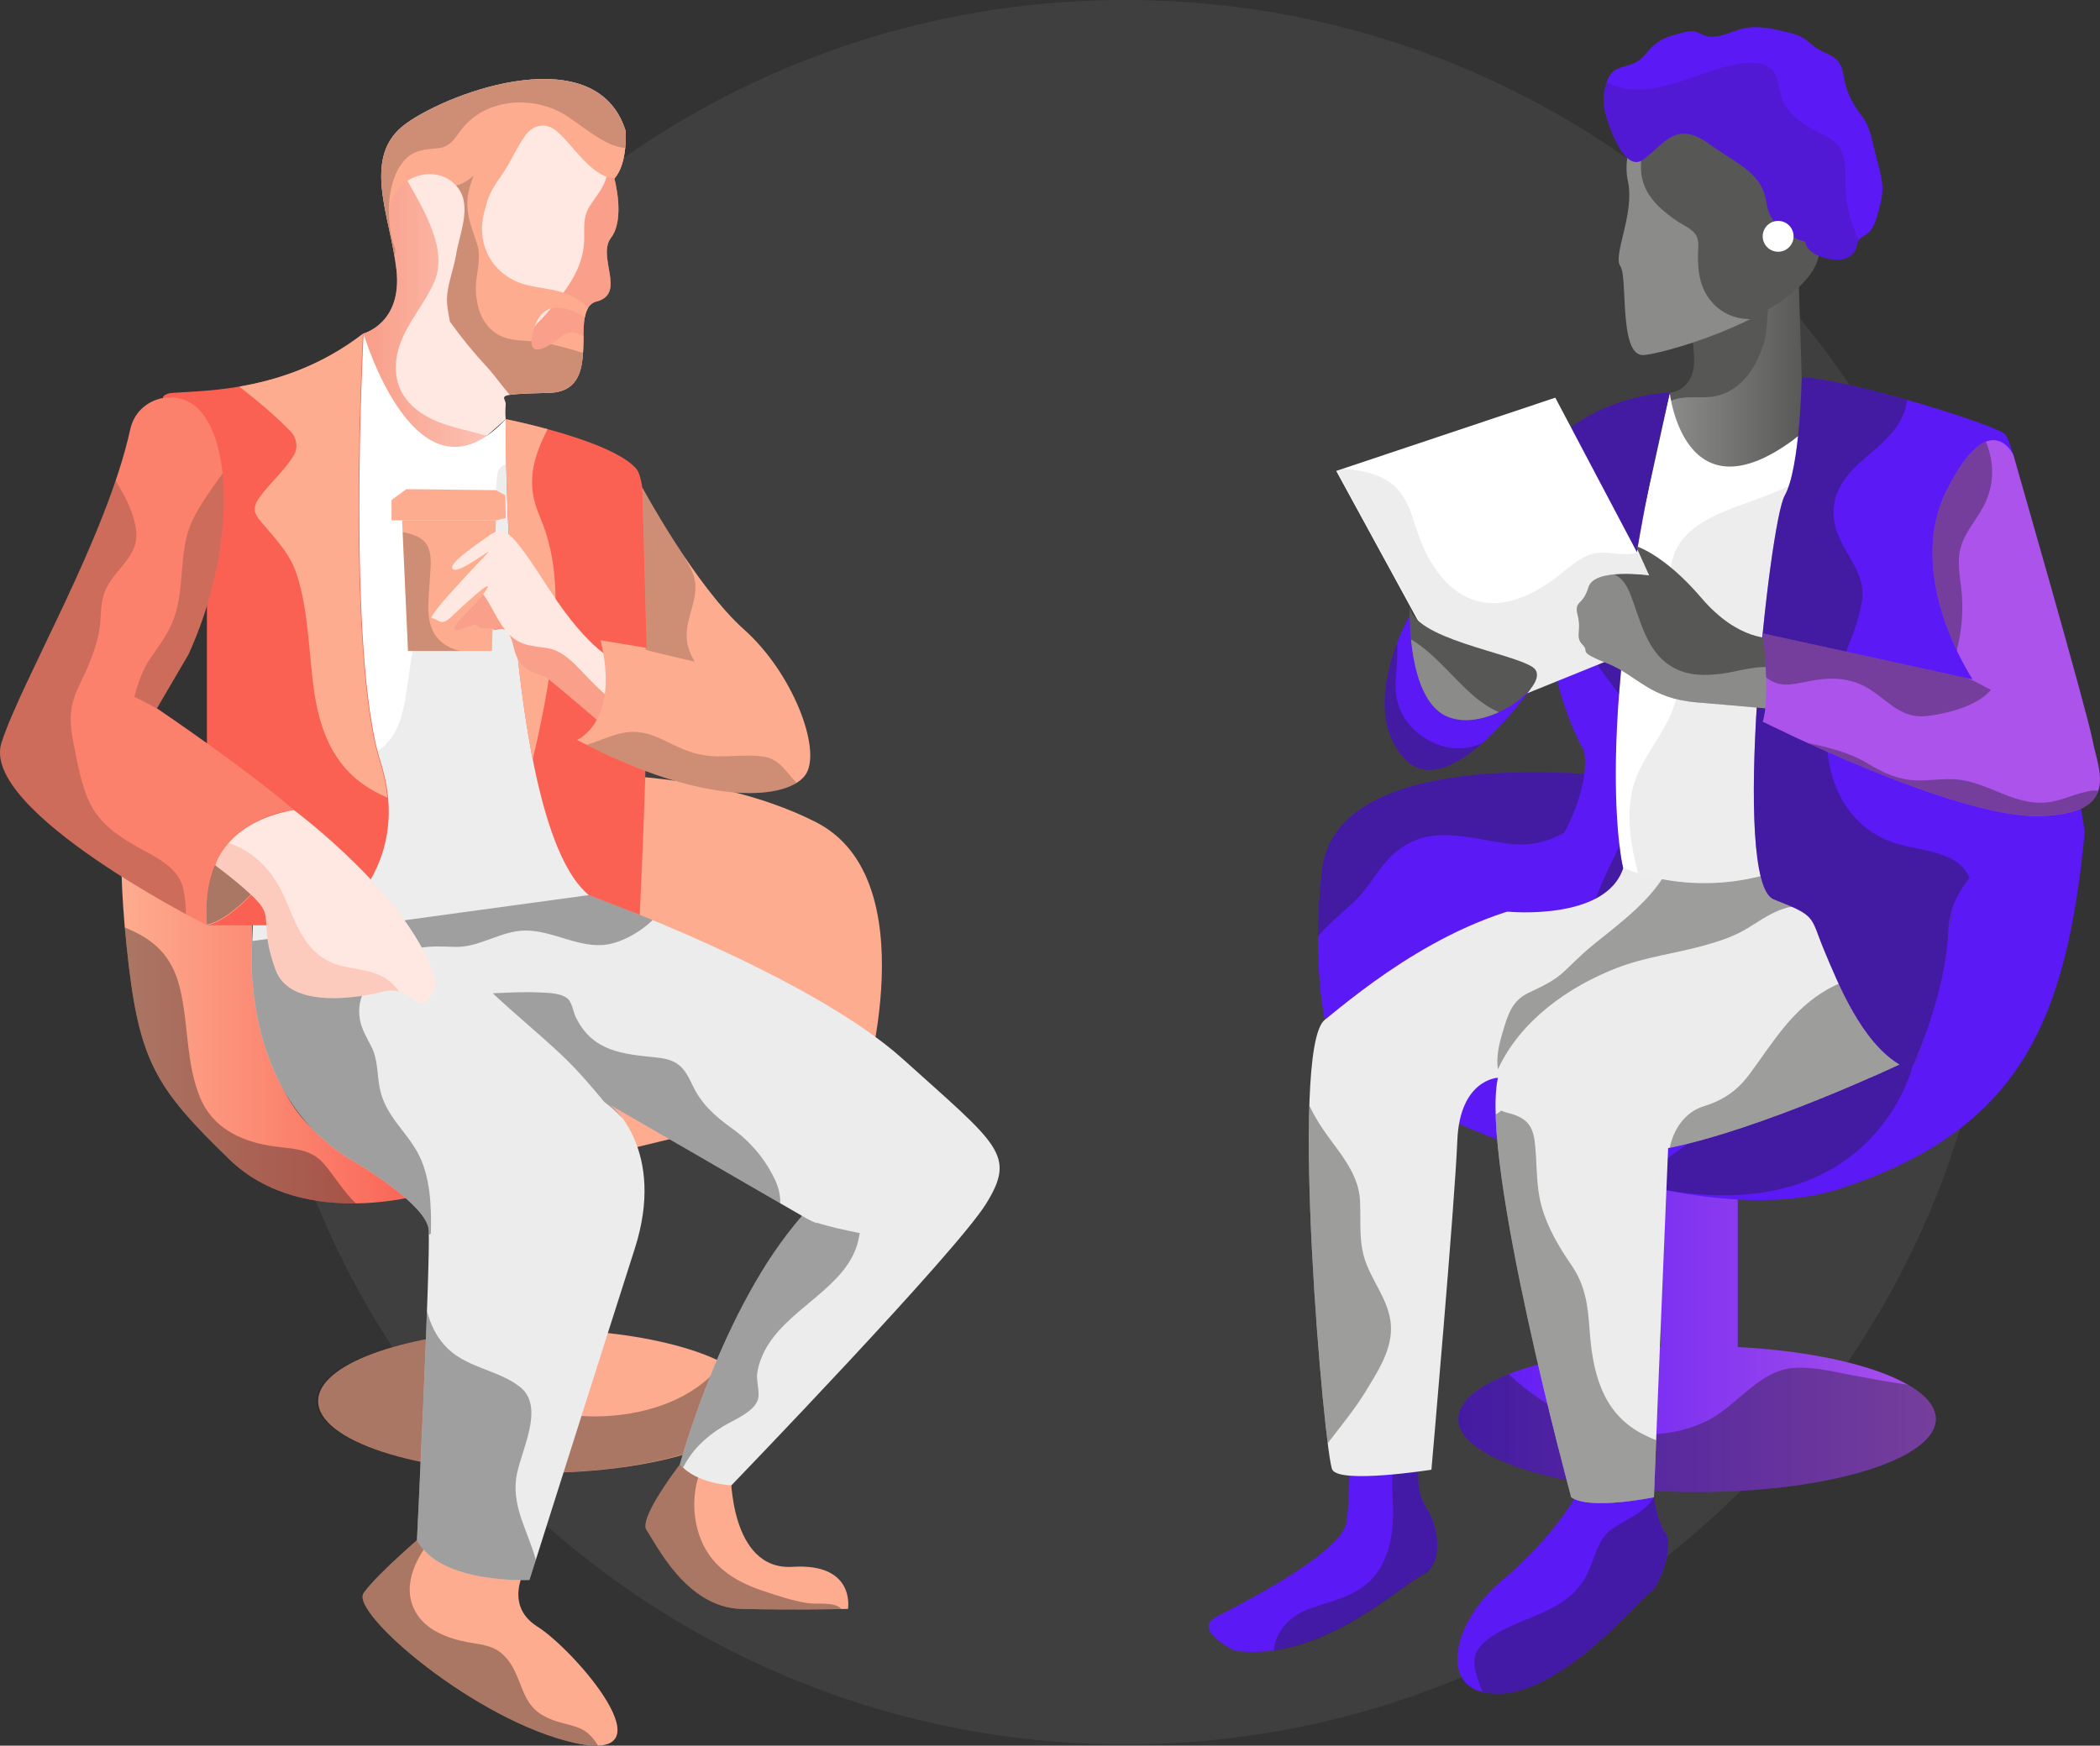 <svg width="528" height="439" viewBox="0 0 528 439" fill="none" xmlns="http://www.w3.org/2000/svg">
<rect x="0" y="0" width="528" height="439" fill="#333333" stroke="none"/>
<path opacity="0.1" d="M282.868 438.683C404.154 438.683 502.476 340.481 502.476 219.342C502.476 98.203 404.154 0 282.868 0C161.582 0 63.26 98.203 63.26 219.342C63.26 340.481 161.582 438.683 282.868 438.683Z" fill="#AEAEAE"/>
<path d="M436.926 338.75V295.867H417.572V338.675C388.753 340.02 366.672 347.642 366.672 356.84C366.672 366.992 393.54 375.219 426.687 375.219C459.834 375.219 486.702 366.992 486.702 356.84C486.702 347.775 465.191 340.24 436.926 338.75Z" fill="url(#paint0_linear_5613_11390)"/>
<path opacity="0.38" d="M479.699 348.237C475.177 347.609 470.682 346.769 466.182 345.938C461.295 345.037 456.163 343.656 451.153 343.992C442.144 344.579 436.709 353.721 429.03 357.39C412.128 365.479 392.368 357.885 379.324 345.582C371.398 348.695 366.669 352.612 366.669 356.865C366.669 367.017 393.537 375.245 426.684 375.245C459.831 375.245 486.699 367.017 486.699 356.865C486.701 353.746 484.169 350.808 479.699 348.237Z" fill="#1D1D1B"/>
<path d="M524.165 209.143C524.165 209.143 505.477 201.082 496.295 216.579C487.114 232.075 486.131 263.178 480.885 268.089L407.439 195.494C407.439 195.494 335.964 185.89 332.357 218.966C328.75 252.042 336.29 268.089 336.29 268.089C336.29 268.089 418.26 313.61 462.853 298.872C507.447 284.134 519.576 257.61 524.165 209.143Z" fill="url(#paint1_linear_5613_11390)"/>
<path opacity="0.38" d="M340.328 226.9C344.363 223.175 346.618 217.907 350.795 214.391C359.701 206.886 369.598 211.055 379.756 212.239C391.061 213.568 399.149 205.718 407.242 199.125C408.008 198.483 408.947 198.082 409.941 197.971L407.437 195.5C407.437 195.5 335.95 185.896 332.352 218.972C331.745 224.437 331.419 229.929 331.377 235.428C334.071 232.303 337.303 229.69 340.328 226.9Z" fill="#1D1D1B"/>
<path opacity="0.38" d="M480.885 268.089C480.885 268.089 470.504 312.153 411.102 297.654C411.093 297.654 454 261.212 480.885 268.089Z" fill="#1D1D1B"/>
<path d="M356.948 366.661C356.948 366.661 355.306 374.194 358.588 379.106C361.869 384.017 363.093 393.516 357.561 396.134C352.028 398.753 332.134 418.077 310.443 415.128C310.443 415.128 299.567 409.888 305.798 406.614C312.029 403.339 337.603 390.458 338.586 382.652C339.568 374.847 339.242 363.731 339.242 363.731L356.948 366.661Z" fill="url(#paint2_linear_5613_11390)"/>
<path opacity="0.37" d="M358.588 379.178C355.306 374.266 356.946 366.733 356.946 366.733L350.842 365.724C349.328 370.705 350.386 376.306 350.255 381.418C350.11 387.158 348.816 393.054 344.689 397.315C340.562 401.577 334.67 402.622 329.304 404.543C324.253 406.341 320.676 410.308 320.262 415.131C337.907 412.629 352.88 398.433 357.555 396.229C363.094 393.588 361.866 384.09 358.588 379.178Z" fill="#1D1D1B"/>
<path d="M414.99 369.607C414.99 369.607 415.975 382.052 418.608 385.327C421.241 388.601 416.969 399.409 414.99 400.393C413.011 401.377 393.677 425.279 377.284 425.935C360.892 426.591 364.825 408.251 377.284 397.771C389.744 387.292 398.923 374.522 398.269 369.607H414.99Z" fill="url(#paint3_linear_5613_11390)"/>
<path opacity="0.37" d="M418.588 385.327C417.313 383.737 416.426 379.976 415.849 376.531C415.674 376.809 415.49 377.065 415.293 377.326C412.627 380.873 408.778 382.071 405.274 384.532C401.082 387.486 400.821 393.482 398.102 397.552C393.092 405.037 385.021 406.108 377.615 410.03C374.473 411.698 370.379 414.316 370.694 418.311C370.88 420.701 371.846 423.139 372.764 425.538C374.238 425.886 375.753 426.021 377.265 425.941C393.657 425.285 413.002 401.379 414.97 400.398C416.938 399.417 421.213 388.604 418.588 385.327Z" fill="#1D1D1B"/>
<path d="M477.609 267.686C477.609 267.686 443.013 284.023 419.42 288.72C419.42 288.72 416.721 352.673 415.853 376.531C415.853 376.531 399.711 379.867 395.054 376.531C395.054 376.531 372.033 291.995 376.622 271.036C376.622 271.036 367.015 271.364 366.408 286.919C365.801 302.474 359.901 369.607 359.901 369.607C359.901 369.607 336.949 373.221 334.981 369.607C333.014 365.994 323.952 263.845 333.072 256.473C342.192 249.101 365.598 229.449 392.909 226.174C392.909 226.174 406.126 224.865 408.093 218.313H457.293L477.609 267.686Z" fill="#ECECEC"/>
<path opacity="0.38" d="M349.735 334.458C349.871 328.231 345.802 323.522 343.612 318.019C341.455 312.612 342.24 307.456 341.942 301.813C341.644 296.253 338.249 291.645 335.032 287.336C332.711 284.234 330.665 281.179 329.215 278.016C328.38 304.231 331.759 346.566 333.832 362.939C337.155 358.605 340.651 354.366 343.434 349.802C346.248 345.165 349.61 340.07 349.735 334.458Z" fill="#1D1D1B"/>
<path d="M419.83 98.78C419.83 98.78 426.211 98.291 425.952 90.185C425.694 82.079 422.891 71.764 422.891 71.764L452.022 63.166L453.004 94.855L454.337 112.295L422.588 122.113L419.83 98.78Z" fill="#575756"/>
<path opacity="0.31" d="M452.161 67.341C450.279 67.942 448.596 68.77 447.287 69.96C443.603 73.309 444.941 81.801 443.483 86.36C441.746 91.775 438.699 97.015 433.124 99.13C428.694 100.798 423.94 98.994 420.069 100.826L422.574 122.121L454.334 112.298L453.001 94.858L452.161 67.341Z" fill="url(#paint4_linear_5613_11390)"/>
<path opacity="0.38" d="M428.399 237.79C432.231 236.729 436.013 235.494 439.42 233.41C442.632 231.444 445.417 229.396 449.086 228.312C449.853 228.072 450.668 228.026 451.457 228.178C451.697 227.331 452.168 226.567 452.818 225.971C454.599 224.318 456.55 222.857 458.64 221.615L457.293 218.31H419.476C415.652 226.046 407.356 232.131 400.71 237.49C398.085 239.606 395.778 241.938 393.346 244.237C390.61 246.836 387.521 248.128 384.187 249.743C380.045 251.736 379.041 255.475 377.785 259.667C376.831 262.822 376.174 265.902 376.617 268.915C382.205 256.759 394.245 248.175 406.529 243.419C413.551 240.69 421.149 239.797 428.399 237.79Z" fill="#1D1D1B"/>
<path opacity="0.38" d="M459.519 248.784C450.519 253.921 445.924 261.946 439.96 270.016C436.784 274.313 433.347 276.648 428.299 278.23C423.676 279.675 420.759 283.973 419.83 288.634C443.408 283.831 477.607 267.686 477.607 267.686L468.322 245.132C465.085 246.202 462.024 247.347 459.519 248.784Z" fill="#1D1D1B"/>
<path opacity="0.38" d="M399.652 334.241C399.226 328.173 398.578 323.208 395.071 318.102C391.895 313.482 389.054 308.684 387.557 303.228C386.118 297.927 386.521 292.604 385.887 287.222C385.308 282.388 383.243 280.868 378.587 279.717C378.192 279.617 377.811 279.47 377.451 279.28C377.038 279.668 376.569 279.991 376.06 280.24C376.894 309.821 395.063 376.545 395.063 376.545C399.724 379.881 415.858 376.545 415.858 376.545C416 372.673 416.189 367.742 416.414 362.205C415.146 361.693 413.906 361.115 412.699 360.473C402.621 355.097 400.395 344.748 399.652 334.241Z" fill="#1D1D1B"/>
<path d="M419.829 98.78C419.829 98.78 423.834 135.472 456.95 105.657L474.656 138.079L448.718 218.31C448.718 218.31 430.391 226.827 408.085 218.31C408.085 218.31 399.232 187.055 405.789 160.439C412.346 133.824 419.829 98.78 419.829 98.78Z" fill="white"/>
<path d="M457.735 107.097L456.95 105.657C454.835 107.561 452.843 109.187 450.958 110.577C453.063 109.618 455.573 108.495 457.735 107.097Z" fill="white"/>
<path opacity="0.08" d="M462.475 115.775C457.385 119.111 451.309 121.537 446.795 123.558C438.368 127.355 424.452 129.701 420.859 139.519C418.633 145.604 420.678 152.92 421.611 159.105C422.579 165.526 422.974 171.87 420.709 178.085C418.071 185.312 412.385 190.777 410.495 198.377C408.739 205.426 410.08 212.676 411.845 219.586C432.409 225.877 448.718 218.305 448.718 218.305L474.656 138.074L462.475 115.775Z" fill="#1D1D1B"/>
<path d="M419.83 98.78C419.83 98.78 403.835 98.78 390.718 110.897C390.718 110.897 381.033 157.101 398.261 188.837C398.261 188.837 402.318 203.517 378.977 229.254C378.977 229.254 403.835 231.739 408.096 218.31C408.096 218.31 399.404 183.272 419.83 98.78Z" fill="url(#paint5_linear_5613_11390)"/>
<path opacity="0.38" d="M393.877 150.077C395.586 155.116 397.495 160.064 400.122 164.709C402.124 168.256 404.729 171.319 407.08 174.591C408.502 155.967 412.054 130.949 419.835 98.78C419.835 98.78 403.841 98.78 390.724 110.897C390.724 110.897 388.859 119.792 388.219 132.462C390.095 138.318 391.89 144.225 393.877 150.077Z" fill="#1D1D1B"/>
<path opacity="0.38" d="M401.225 225.96C404.395 224.292 406.969 221.863 408.096 218.31C407.693 216.465 407.392 214.599 407.194 212.72C405.068 217.096 402.906 221.432 401.225 225.96Z" fill="#1D1D1B"/>
<path d="M414.653 144.709L391.047 100.008L335.964 118.43L369.653 180.153L421.611 159.113L414.653 144.709Z" fill="white"/>
<path opacity="0.08" d="M411.848 139.038C411.031 139.185 410.207 139.286 409.379 139.341C406.401 139.525 403.318 138.48 400.412 139.275C396.925 140.231 393.841 143.336 390.989 145.437C388.091 147.572 385.061 149.407 381.635 150.571C369.731 154.613 361.671 146.886 357.383 136.512C355.254 131.361 354.447 124.948 349.662 121.462C346.259 118.986 341.928 118.188 337.695 117.918L336.162 118.43L369.854 180.156L421.811 159.114L414.854 144.709L411.848 139.038Z" fill="#1D1D1B"/>
<path d="M453.015 94.849C453.015 94.849 452.617 117.774 448.718 124.651C444.819 131.528 435.039 221.913 445.993 226.171C456.948 230.43 455.086 230.441 458.64 238.958C462.194 247.475 468.102 262.057 477.607 267.7L480.885 268.103C480.885 268.103 485.594 263.845 489.861 233.824C491.998 218.813 512.682 205.226 524.165 209.157C524.165 209.157 508.755 111.895 503.848 108.945C498.942 105.996 465.147 95.511 453.015 94.849Z" fill="url(#paint6_linear_5613_11390)"/>
<path opacity="0.38" d="M494.01 218.733C490.392 213.79 481.208 213.818 475.472 211.686C460.591 206.143 457.12 189.045 460.39 174.994C462.266 166.913 466.705 159.55 468.122 151.366C469.385 144.05 463.574 139.544 461.607 132.976C459.6 126.271 462.617 120.854 467.54 116.42C472.753 111.728 478.656 107.739 479.491 100.576C469.391 97.696 458.771 95.175 453.015 94.863C453.015 94.863 452.617 117.788 448.718 124.665C444.819 131.542 435.028 221.927 445.994 226.185C456.959 230.444 455.086 230.455 458.64 238.972C462.194 247.489 468.102 262.071 477.607 267.714L480.885 268.117C480.885 268.117 489.329 249.993 489.861 233.838C490.019 229.048 492.087 224.59 495.235 220.773C494.879 220.063 494.469 219.381 494.01 218.733Z" fill="#1D1D1B"/>
<path d="M445.64 160.439C445.64 160.439 437.202 161.412 427.773 150.36C418.343 139.308 411.28 137.315 411.28 137.315L414.653 144.709C414.653 144.709 400.874 142.744 399.402 147.658C397.929 152.573 395.72 150.849 396.702 154.78C397.685 158.71 395.965 160.184 397.932 162.149C399.9 164.114 396.21 163.622 404.08 166.816C411.951 170.01 414.656 175.656 426.704 176.64C438.752 177.624 448.718 178.605 448.718 178.605L445.64 160.439Z" fill="#575756"/>
<path opacity="0.31" d="M432.729 169.451C428.71 169.946 424.525 169.946 420.87 167.964C414.7 164.628 412.875 157.71 410.709 151.564C409.81 149.018 408.761 145.888 406.184 144.615C406.067 144.556 405.939 144.506 405.814 144.453C402.794 144.748 400.019 145.596 399.413 147.656C397.943 152.567 395.731 150.847 396.713 154.777C397.696 158.708 395.976 160.181 397.943 162.146C399.911 164.111 396.221 163.619 404.091 166.813C411.962 170.007 414.667 175.653 426.715 176.637C438.763 177.621 448.729 178.602 448.729 178.602L446.97 168.234C442.648 166.827 436.99 168.931 432.729 169.451Z" fill="url(#paint7_linear_5613_11390)"/>
<path d="M506.2 114.346C506.2 114.346 500.23 101.729 489.41 123.341C478.589 144.954 495.978 170.841 495.978 170.841L443.205 159.283C443.205 159.283 445.208 175.127 443.205 181.485C443.205 181.485 491.057 205.554 512.37 205.226C533.683 204.898 527.454 193.437 526.141 186.232C524.827 179.027 506.2 114.346 506.2 114.346Z" fill="url(#paint8_linear_5613_11390)"/>
<path opacity="0.38" d="M456.377 171.03C461.284 170.241 465.856 170.635 470.139 173.368C475.024 176.484 478.183 180.843 484.547 180.061C489.54 179.45 496.707 177.682 500.197 173.902C500.328 173.76 500.475 173.624 500.6 173.507C498.68 172.512 496.804 171.433 494.817 170.574L443.196 159.269C443.196 159.269 443.87 164.598 444.045 170.313C445.503 171.587 447.398 172.249 449.333 172.161C451.726 172.064 454.045 171.397 456.377 171.03Z" fill="#1D1D1B"/>
<path opacity="0.38" d="M525.735 198.877C521.68 199.467 518.095 201.626 513.912 201.849C506.214 202.257 500.094 197.062 492.738 196.092C488.478 195.536 484.155 196.676 479.85 196.092C475.954 195.553 472.675 193.868 469.344 191.861C464.988 189.248 459.789 187.97 454.549 186.858C470.045 193.932 497.584 205.437 512.362 205.204C522.442 205.048 526.355 202.402 527.549 198.897C526.949 198.793 526.337 198.786 525.735 198.877Z" fill="#1D1D1B"/>
<path d="M354.421 154.78C354.421 154.78 341.535 177.212 352.684 190.313C363.833 203.414 384.793 173.287 384.793 173.287C384.793 173.287 359.108 161.821 354.421 154.78Z" fill="url(#paint9_linear_5613_11390)"/>
<path opacity="0.38" d="M360.719 168.642C360.477 173.115 361.337 179.311 367.638 178.338C371.37 177.763 374.727 173.612 378.264 170.207C373.085 167.664 365.871 163.903 360.591 160.267C360.945 162.961 360.889 165.682 360.719 168.642Z" fill="#1D1D1B"/>
<path opacity="0.38" d="M360.636 186.88C355.582 184.656 351.941 180.47 351.068 174.969C350.411 170.816 351.744 166.104 351.193 161.874C348.296 169.565 345.501 181.871 352.685 190.313C358.189 196.781 366.088 192.706 372.673 186.927C368.851 188.523 364.719 188.681 360.636 186.88Z" fill="#1D1D1B"/>
<path opacity="0.38" d="M493.078 147.653C492.708 144.339 492.065 141.12 492.939 137.818C494.102 133.415 497.489 130.255 499.284 126.166C501.435 121.259 501.366 116.331 499.423 111.383C499.381 111.277 499.351 111.172 499.315 111.066C496.704 112.089 493.387 115.4 489.41 123.341C482.129 137.89 487.617 154.349 491.984 163.567C493.347 158.378 493.718 152.979 493.078 147.653Z" fill="#1D1D1B"/>
<path d="M354.449 152.3C354.449 152.3 353.422 175.564 363.75 180.153C374.078 184.742 390.802 171.48 385.392 167.797C379.981 164.114 354.984 160.628 354.449 152.3Z" fill="#575756"/>
<path opacity="0.31" d="M372.022 176.22C366.216 171.806 361.262 164.598 354.767 160.795C355.462 167.934 357.569 177.401 363.764 180.156C367.725 181.916 372.623 181.045 376.845 179.102C375.132 178.33 373.513 177.363 372.022 176.22Z" fill="url(#paint10_linear_5613_11390)"/>
<path d="M413.303 28.072C413.303 28.072 407.52 37.459 409.304 45.565C411.088 53.671 405.433 64.231 407.4 66.933C409.368 69.635 406.908 89.776 413.303 89.284C419.699 88.792 454.958 78.232 457.368 63.989C459.778 49.746 449.982 24.442 438.646 24.687C427.311 24.931 413.303 28.072 413.303 28.072Z" fill="#575756"/>
<path opacity="0.31" d="M429.952 75.405C427.394 72.109 426.89 68.303 426.915 64.239C426.932 62.505 427.35 60.486 426.334 58.988C425.318 57.49 423.072 56.559 421.583 55.539C415.892 51.647 411.842 47.375 412.677 40.017C413.209 35.477 415.201 31.366 417.2 27.277C414.789 27.736 413.303 28.072 413.303 28.072C413.303 28.072 407.52 37.459 409.304 45.565C411.088 53.671 405.433 64.231 407.4 66.933C409.368 69.635 406.908 89.774 413.303 89.284C416.846 89.006 429.253 85.643 440.021 80.272C436.211 80.175 432.621 78.833 429.952 75.405Z" fill="url(#paint11_linear_5613_11390)"/>
<path d="M453.878 60.778C454.351 63.255 457.092 64.564 459.569 65.056C460.919 65.334 462.336 65.468 463.666 65.115C464.996 64.762 466.243 63.836 466.669 62.527C466.872 61.904 466.889 61.22 467.203 60.645C467.679 59.775 468.695 59.386 469.48 58.78C471.044 57.573 471.653 55.533 472.174 53.632C472.714 51.661 473.256 49.665 473.287 47.625C473.318 45.584 472.811 43.619 472.321 41.66L470.651 35.074C470.377 33.796 469.974 32.548 469.449 31.35C468.678 29.732 467.482 28.364 466.499 26.863C465.219 24.901 464.309 22.722 463.813 20.434C463.432 18.66 463.257 16.726 462.093 15.333C460.805 13.799 458.665 13.34 456.964 12.275C455.626 11.441 454.557 10.213 453.188 9.423C452.044 8.767 450.747 8.442 449.467 8.128C445.826 7.227 442.022 6.321 438.362 7.152C435.081 7.897 431.794 10.012 428.621 8.926C427.703 8.612 426.868 8.042 425.91 7.88C425.034 7.736 424.143 7.947 423.283 8.158C420.717 8.789 418.057 9.476 416.047 11.177C414.352 12.603 413.195 14.677 411.238 15.719C409.382 16.712 406.977 16.667 405.446 18.113C404.834 18.744 404.369 19.504 404.085 20.336C403.027 23.074 402.904 26.084 403.735 28.898C403.735 28.898 407.94 44.261 413.35 40.017C418.761 35.772 421.547 30.374 429.581 36.095C437.616 41.815 443.024 43.455 444.17 51.152C445.317 58.849 453.878 60.778 453.878 60.778Z" fill="url(#paint12_linear_5613_11390)"/>
<g opacity="0.38">
<path opacity="0.38" d="M464.125 48.481C463.847 45.073 464.473 40.617 462.77 37.476C461.27 34.696 457.958 33.818 455.381 32.306C452.748 30.763 450.152 28.795 448.612 26.096C447.293 23.783 447.499 21.312 446.514 18.949C444.544 14.185 436.42 15.956 432.523 17.123C423.289 19.903 412.763 25.421 403.98 20.609C403.02 23.272 402.931 26.17 403.727 28.887C403.727 28.887 407.932 44.25 413.342 40.006C418.753 35.761 421.539 30.363 429.573 36.086C437.608 41.81 443.016 43.444 444.162 51.141C445.309 58.838 453.878 60.787 453.878 60.787C454.351 63.264 457.093 64.573 459.57 65.065C460.919 65.343 462.336 65.476 463.666 65.123C464.997 64.77 466.243 63.844 466.669 62.535C466.872 61.913 466.889 61.229 467.204 60.653C467.267 60.555 467.338 60.462 467.415 60.375C465.535 56.669 464.416 52.625 464.125 48.481Z" fill="#1D1D1B"/>
</g>
<path d="M447.076 63.308C449.22 63.308 450.958 61.572 450.958 59.43C450.958 57.289 449.22 55.553 447.076 55.553C444.932 55.553 443.193 57.289 443.193 59.43C443.193 61.572 444.932 63.308 447.076 63.308Z" fill="white"/>
<path d="M63.61 224.584C63.61 224.584 59.141 281.613 88.936 289.546H103.84L107.811 299.959C107.811 299.959 76.518 309.877 57.641 291.531C38.763 273.185 34.819 266.741 31.836 237.974C28.852 209.207 31.836 201.282 31.836 201.282L63.61 224.584Z" fill="url(#paint13_linear_5613_11390)"/>
<path opacity="0.37" d="M101.583 298.541C103.576 299.196 105.64 299.612 107.731 299.781L103.84 289.535H91.481C94.208 293.274 96.835 296.946 101.583 298.541Z" fill="#1D1D1B"/>
<path opacity="0.37" d="M81.361 292.593C77.743 288.423 72.508 288.979 67.471 288.078C60.048 286.75 53.419 283.389 50.374 276.178C46.756 267.597 47.424 257.713 45.298 248.743C43.275 240.209 38.599 236.178 31.382 233.248C31.516 234.758 31.661 236.326 31.836 237.974C34.814 266.736 38.794 273.182 57.652 291.531C66.989 300.609 79.36 302.763 89.485 302.627C86.307 299.645 84.217 295.881 81.361 292.593Z" fill="#1D1D1B"/>
<path d="M129.146 295.992L217.025 274.669C217.025 274.669 233.409 221.112 205.111 206.733C176.813 192.353 139.077 194.83 139.077 194.83L129.146 295.992Z" fill="url(#paint14_linear_5613_11390)"/>
<path d="M142.7 334.452V276.576H127.51V334.452C100.661 335.664 79.978 343.208 79.978 352.337C79.978 362.313 104.658 370.405 135.105 370.405C165.552 370.405 190.233 362.322 190.233 352.337C190.233 343.208 169.549 335.678 142.7 334.452Z" fill="url(#paint15_linear_5613_11390)"/>
<path opacity="0.37" d="M181.346 342.711C180.116 344.623 178.579 346.319 176.796 347.731C168.577 354.347 156.668 356.734 146.315 356.101C137.039 355.545 126.967 353.096 118.629 349.048C114.599 347.103 110.33 344.045 109.036 339.509C108.748 338.509 108.611 337.472 108.627 336.431C91.341 339.489 79.588 345.457 79.588 352.337C79.588 362.313 104.268 370.405 134.715 370.405C165.162 370.405 189.843 362.322 189.843 352.337C189.837 348.798 186.72 345.499 181.346 342.711Z" fill="#1D1D1B"/>
<path d="M107.798 384.757L133.124 392.637C133.124 392.637 125.676 403.106 135.111 409.054C144.546 415.003 169.368 443.767 144.543 438.313C119.718 432.86 87.943 405.585 91.419 400.626C94.895 395.667 107.798 384.757 107.798 384.757Z" fill="url(#paint16_linear_5613_11390)"/>
<path d="M173.139 365.421C173.139 365.421 160.261 381.465 162.563 384.771C164.865 388.076 172.493 404.276 186.395 404.607C200.296 404.937 213.207 404.607 213.207 404.607C213.207 404.607 215.191 393.035 199.292 394.027C183.392 395.019 183.737 370.399 183.737 370.399L173.139 365.421Z" fill="url(#paint17_linear_5613_11390)"/>
<path opacity="0.37" d="M146.324 434.889C144.145 433.799 141.448 433.479 139.168 432.623C134.657 430.93 132.918 428.846 131.173 424.437C130.059 421.638 129.066 418.747 126.928 416.537C124.173 413.691 121.112 413.641 117.466 412.96C112.473 412.023 106.851 409.866 104.349 405.121C100.792 398.363 104.931 390.944 109.857 385.402L107.789 384.757C107.789 384.757 94.881 395.667 91.405 400.626C87.929 405.585 119.703 432.857 144.537 438.313C146.93 438.839 148.856 439.044 150.381 438.986C149.316 437.346 148.108 435.784 146.324 434.889Z" fill="#1D1D1B"/>
<path opacity="0.37" d="M202.918 403.136C199.155 402.516 195.32 401.252 191.705 400.034C184.338 397.555 178.302 393.566 175.758 385.902C173.782 379.948 174.213 372.896 177.3 367.364L173.125 365.418C173.125 365.418 160.248 381.463 162.549 384.768C164.851 388.073 172.479 404.273 186.381 404.604C197.366 404.865 207.727 404.712 211.59 404.637C209.664 402.652 205.595 403.578 202.918 403.136Z" fill="#1D1D1B"/>
<path d="M107.797 309.382C108.184 319.058 104.833 387.32 104.833 387.32C110.639 398.48 133.118 397.327 133.118 397.327C133.118 397.327 151.653 338.814 159.599 314.019C167.545 289.224 153.64 277.982 153.64 277.982L201.635 305.754C181.444 328.896 170.965 368.237 170.965 368.237C175.051 373.199 183.898 373.541 183.898 373.541C183.898 373.541 240.362 315.011 247.973 302.658C255.585 290.305 250.954 287.925 227.122 266.427C203.291 244.929 148.013 225.082 148.013 225.082C109.286 223.759 63.435 236.637 63.435 236.637C63.435 236.637 59.391 275.914 90.172 292.77C90.172 292.77 107.55 303.183 107.797 309.382Z" fill="#ECECEC"/>
<path opacity="0.37" d="M194.621 296.206C192.19 291.248 188.554 286.976 184.046 283.781C179.718 280.643 176.311 277.643 174.027 272.723C171.973 268.276 170.244 266.491 165.268 265.966C156.59 265.051 149.037 264.559 144.751 255.767C144.147 254.527 143.872 252.359 142.92 251.339C141.389 249.702 137.799 249.693 135.765 249.588C131.807 249.382 127.847 249.629 123.889 249.785C129.505 255.066 135.478 259.925 141.089 265.201C145.038 268.915 148.508 272.984 151.926 277.104C153.585 278.341 155.124 279.731 156.521 281.257C155.684 280.058 154.707 278.961 153.613 277.991L196.174 302.599C196.238 300.584 195.776 298.502 194.621 296.206Z" fill="#1D1D1B"/>
<path opacity="0.37" d="M107.825 310.538C107.987 310.425 108.156 310.323 108.332 310.233C108.529 303.561 108.218 295.617 104.959 289.771C101.847 284.184 96.957 280.526 95.538 273.952C94.756 270.338 95.112 266.677 93.414 263.286C92.259 260.979 90.91 258.875 90.478 256.287C89.482 250.494 93.011 245.98 97.172 242.388C102.487 237.832 107.486 237.832 114.148 238.124C120.508 238.402 125.718 234.085 132.041 234.016C139.029 233.941 145.72 238.638 152.719 237.51C156.362 236.92 160.893 234.502 164.102 231.375C154.562 227.425 148.027 225.082 148.027 225.082C109.3 223.759 63.449 236.637 63.449 236.637C63.449 236.637 59.402 275.914 90.183 292.77C90.183 292.77 107.561 303.183 107.809 309.382C107.811 309.702 107.82 310.105 107.825 310.538Z" fill="#1D1D1B"/>
<path d="M91.252 83.917C91.252 83.917 101.179 81.437 99.688 67.883C98.196 54.33 90.587 39.288 102.17 31.022C113.753 22.755 150 9.865 157.275 32.84C157.275 32.84 157.938 40.94 154.462 44.906C154.462 44.906 157.275 54.991 153.627 59.783C149.978 64.576 157.598 73.835 149.986 75.817C142.375 77.799 152.633 98.482 137.905 98.802C123.177 99.122 127.307 99.619 127.146 101.771C127.043 102.981 127.043 104.197 127.146 105.407L116.884 114.496L95.535 108.712L91.252 83.917Z" fill="#FFE8E1"/>
<path opacity="0.37" d="M129.753 371.939C130.569 365.346 137.44 353.871 130.608 348.673C124.791 344.256 116.923 344.023 111.794 338.333C109.612 335.914 108.176 332.909 107.358 329.677C106.523 353.093 104.833 387.32 104.833 387.32C110.639 398.48 133.118 397.327 133.118 397.327C133.118 397.327 133.708 395.472 134.716 392.292C132.996 385.66 128.832 379.386 129.753 371.939Z" fill="#1D1D1B"/>
<path opacity="0.56" d="M111.355 106.549C104.761 104.214 99.371 99.7 99.521 92.184C99.691 83.733 106.072 78.088 109.217 70.808C113.113 61.776 104.931 50.352 100.868 42.616C100.442 41.867 100.228 41.016 100.251 40.154C100.274 39.293 100.533 38.454 100.999 37.729C100.306 36.523 99.652 35.291 98.948 34.09C92.268 42.688 98.374 55.869 99.693 67.883C101.185 81.437 91.258 83.917 91.258 83.917L95.558 108.712L116.921 114.496L122.487 109.568C121.997 109.487 121.512 109.379 121.034 109.245C117.806 108.298 114.511 107.667 111.355 106.549Z" fill="url(#paint18_linear_5613_11390)"/>
<path opacity="0.37" d="M205.331 307.467C205.324 307.512 205.312 307.555 205.295 307.597C204.024 307.086 202.8 306.467 201.635 305.746C198.159 309.176 193.316 316.904 193.316 316.904C178.566 339.67 170.965 368.229 170.965 368.229C171.205 368.521 171.462 368.799 171.733 369.062C173.921 364.871 177.021 361.621 181.753 358.727C184.363 357.129 189.682 355.092 190.581 351.875C191.087 350.06 190.135 347.378 190.38 345.429C190.589 343.894 191.018 342.396 191.652 340.982C196.798 328.926 214.009 324.051 216.046 310.711C216.076 310.505 216.119 310.302 216.174 310.102C212.511 309.346 208.865 308.609 205.331 307.467Z" fill="#1D1D1B"/>
<path d="M127.162 105.407L139.077 130.861C129.147 203.592 148.013 225.093 148.013 225.093L63.435 236.648L66.919 114.013L91.411 83.928C91.411 83.928 104.82 129.382 127.162 105.407Z" fill="white"/>
<path opacity="0.08" d="M139.077 130.861L131.743 115.197C130.787 115.416 129.845 115.694 128.924 116.031C125.749 117.209 125.056 117.621 124.911 120.642C124.697 126.347 122.795 131.861 119.445 136.487C116.086 141.193 111.73 145.157 108.591 150.016C104.416 156.467 103.598 164.409 102.493 171.836C101.725 177.004 101.074 182.83 97.341 186.847C94.166 190.269 89.451 191.553 85.121 192.826C79.808 194.388 73.791 195.419 70.334 200.181C65.979 206.182 66.622 214.783 63.861 221.621L63.435 236.631L148.013 225.076C148.013 225.076 129.147 203.592 139.077 130.861Z" fill="#1D1D1B"/>
<path d="M91.414 83.917C91.414 83.917 87.111 164.581 95.716 191.689C104.322 218.797 82.808 232.681 82.808 232.681H52.025V111.686C52.025 111.686 34.491 99.475 43.419 98.802C52.347 98.129 72.547 98.463 91.414 83.917Z" fill="url(#paint19_linear_5613_11390)"/>
<path d="M60.145 97.209C64.66 100.745 69.079 104.378 73.081 108.512C74.595 110.074 75.029 112.62 73.858 114.521C71.581 118.252 68.211 121.157 65.586 124.623C62.739 128.378 64.175 129.498 67.137 132.962C70.142 136.492 73.037 139.733 74.523 144.192C76.237 149.329 76.953 154.755 77.529 160.134C78.706 171.152 78.789 182.975 85.942 192.125C89.09 196.159 93.056 198.747 97.406 200.584C97.107 197.562 96.487 194.58 95.555 191.689C86.95 164.578 91.252 83.914 91.252 83.914C80.543 92.175 69.408 95.636 60.145 97.209Z" fill="url(#paint20_linear_5613_11390)"/>
<path d="M127.162 105.407C127.162 105.407 126.5 207.228 148.013 225.082L160.846 230.049C160.846 230.049 166.134 125.254 160.05 117.971C153.966 110.688 127.162 105.407 127.162 105.407Z" fill="url(#paint21_linear_5613_11390)"/>
<path d="M138.907 163.678C140.168 152.025 140.374 140.631 135.653 129.721C132.06 121.421 134.134 114.888 137.693 107.928C131.818 106.33 127.151 105.407 127.151 105.407C127.151 105.407 126.831 154.958 133.939 190.988C136.054 181.96 137.922 172.881 138.907 163.678Z" fill="url(#paint22_linear_5613_11390)"/>
<path d="M32.757 107.936C34.555 99.753 45.003 97.12 50.463 103.472L50.702 103.75C58.645 113.337 58.645 139.786 47.391 164.578L39.448 178.132C39.448 178.132 62.286 193.557 73.872 203.706C73.872 203.706 50.04 205.251 52.024 232.69C52.024 232.69 -5.238 203.928 0.39 186.738C5.636 170.702 26.712 135.414 32.757 107.936Z" fill="url(#paint23_linear_5613_11390)"/>
<path opacity="0.21" d="M45.89 222.847C44.424 217.626 38.198 215.108 33.923 212.64C29.47 210.077 25.215 207.05 22.816 202.382C20.417 197.715 19.512 191.95 18.482 186.883C17.851 183.778 17.483 180.717 18.087 177.574C18.775 174.007 20.767 170.886 22.139 167.567C23.436 164.423 24.658 161.051 25.089 157.663C25.454 154.813 25.234 152.036 26.164 149.262C28 143.792 34.635 140.367 34.279 134.168C34.018 129.632 31.63 125.073 29.075 120.887C20.681 145.682 4.842 173.145 0.389 186.741C-4.175 200.687 32.654 222.249 46.714 229.891C46.77 227.516 46.493 225.145 45.89 222.847Z" fill="#1D1D1B"/>
<path opacity="0.21" d="M48.367 130.922C44.816 138.463 46.572 147.227 43.867 155.105C42.506 159.063 40.28 161.974 37.931 165.354C35.807 168.412 34.73 171.7 33.801 175.239C35.992 176.269 38.129 177.412 40.202 178.663L39.448 178.149L47.391 164.595C54.738 148.409 57.287 131.517 55.962 119.075C53.241 122.905 50.374 126.66 48.367 130.922Z" fill="#1D1D1B"/>
<path d="M54.126 217.626L63.611 224.576C63.611 224.576 56.989 231.85 52.025 232.676C52.025 232.684 51.095 224.556 54.126 217.626Z" fill="url(#paint24_linear_5613_11390)"/>
<path opacity="0.37" d="M54.126 217.457L63.611 224.406C63.611 224.406 56.989 231.678 52.025 232.506C52.025 232.515 51.095 224.384 54.126 217.457Z" fill="#1D1D1B"/>
<path d="M54.126 217.626C54.126 217.626 57.073 206.619 73.871 203.7C73.871 203.7 103.826 225.824 109.773 247.147C109.773 247.147 108.062 253.791 104.822 251.956C101.583 250.121 100.837 248.303 95.872 249.496C90.907 250.688 73.023 254.091 69.305 243.936C65.586 233.782 68.069 231.405 65.834 228C63.599 224.595 54.126 217.626 54.126 217.626Z" fill="#FFE8E1"/>
<path opacity="0.56" d="M99.437 248.212C94.561 242.552 87.47 244.679 81.67 241.201C76.287 237.963 74.089 231.617 71.756 226.157C68.951 219.581 64.351 214.238 57.485 212.006C54.83 215.019 54.126 217.629 54.126 217.629C54.126 217.629 63.61 224.579 65.845 227.992C68.08 231.405 65.597 233.763 69.316 243.928C73.034 254.093 90.918 250.691 95.883 249.488C97.948 248.99 99.278 249.02 100.369 249.351C100.066 248.97 99.757 248.584 99.437 248.212Z" fill="url(#paint25_linear_5613_11390)"/>
<path opacity="0.56" d="M116.269 145.84C112.114 150.349 107.669 155.394 108.624 155.492C110.28 155.656 110.778 157.64 113.261 155.325C114.761 153.935 118.501 150.396 120.775 148.559C119.607 147.19 118.026 146.236 116.269 145.84Z" fill="url(#paint26_linear_5613_11390)"/>
<path d="M101.096 130.861H124.68L123.686 163.714H102.585L101.096 130.861Z" fill="url(#paint27_linear_5613_11390)"/>
<path opacity="0.21" d="M111.332 161.732C106.481 158.002 107.795 151.383 108.048 146.074C108.176 143.417 108.725 140.111 107.634 137.574C106.57 135.1 103.776 134.341 101.232 133.785L102.591 163.714H115.78C114.172 163.381 112.655 162.705 111.332 161.732Z" fill="#1D1D1B"/>
<path d="M101.096 130.861H98.446V125.738L102.17 123.011L124.68 123.266L127.045 124.581L127.159 130.282L124.68 130.861" fill="url(#paint28_linear_5613_11390)"/>
<path d="M155.13 166.31C155.13 166.31 148.392 164.192 138.083 148.198C127.775 132.203 126.72 132.009 122.529 134.983C118.337 137.957 112.304 142.132 113.94 143.186C115.577 144.239 123.851 137.626 122.693 138.949C121.535 140.273 106.971 155.314 108.627 155.48C110.283 155.647 110.778 157.629 113.261 155.314C115.743 152.998 124.349 144.859 122.362 148.186C120.375 151.514 112.93 157.462 114.252 158.291C115.574 159.119 119.217 156.306 120.046 157.457C120.876 158.608 122.86 157.457 124.018 158.291C125.175 159.125 127.602 155.739 129.147 162.738C130.691 169.738 135.387 168.77 137.978 170.799C140.569 172.829 152.316 182.908 152.316 182.908L155.13 166.31Z" fill="#FFE8E1"/>
<path opacity="0.56" d="M121.749 149.776C121.663 149.651 121.574 149.543 121.488 149.423C118.791 152.815 113.08 157.568 114.252 158.302C115.576 159.136 119.217 156.317 120.046 157.468C120.875 158.619 122.86 157.468 124.017 158.302C124.719 158.802 125.888 157.76 127.045 158.424C124.93 155.789 123.672 152.551 121.749 149.776Z" fill="url(#paint29_linear_5613_11390)"/>
<path opacity="0.56" d="M145.419 167.945C143.104 165.574 140.752 163.458 137.348 162.941C133.844 162.416 131.014 162.43 128.264 159.786C128.189 159.714 128.128 159.633 128.056 159.561C128.565 160.569 128.929 161.645 129.136 162.755C130.683 169.768 135.375 168.787 137.966 170.816C140.557 172.845 152.305 182.925 152.305 182.925L153.524 175.728C150.596 173.496 148.063 170.644 145.419 167.945Z" fill="url(#paint30_linear_5613_11390)"/>
<path d="M161.506 122.61C161.506 122.61 174.826 147.392 187.071 158.302C199.317 169.212 206.6 188.389 202.64 194.669C198.68 200.948 178.21 203.592 145.08 186.071C145.08 186.071 155.97 181.599 151.005 161.023L162.589 162.93L161.506 122.61Z" fill="url(#paint31_linear_5613_11390)"/>
<path opacity="0.21" d="M162.285 162.88C162.324 163.063 162.355 163.247 162.377 163.436C166.449 164.492 170.548 165.44 174.645 166.388C173.657 164.662 172.847 162.838 172.672 160.623C172.285 155.708 175.599 150.685 174.717 145.982C174.297 143.725 172.978 141.743 171.881 139.683C165.867 130.708 161.514 122.613 161.514 122.613L162.586 162.919L162.285 162.88Z" fill="#1D1D1B"/>
<path opacity="0.21" d="M191.672 190.232C186.757 189.585 181.772 190.705 176.891 189.907C173.214 189.307 169.997 187.644 166.677 186.035C162.647 184.089 159.296 183.428 154.86 184.737C152.377 185.468 149.967 186.583 147.479 187.314C175.009 201.323 193.4 201.168 200.283 196.873C197.441 193.935 196.041 190.811 191.672 190.232Z" fill="#1D1D1B"/>
<path opacity="0.56" d="M157.275 32.84C157.125 32.364 156.944 31.928 156.769 31.483C154.456 33.098 152.544 34.913 152.636 37.971C152.717 40.564 153.126 42.696 152.241 45.273C151.356 47.85 149.536 49.735 148.158 52.042C146.488 54.808 146.983 57.523 146.875 60.589C146.613 67.917 141.943 73.532 137.382 78.885C135.795 80.742 132.998 82.897 132.812 85.468C132.595 88.467 136.266 93.031 137.738 95.475C138.371 96.454 138.608 97.636 138.403 98.783C152.397 98.004 142.475 77.79 150 75.828C157.612 73.846 150 64.589 153.641 59.794C157.281 54.999 154.476 44.92 154.476 44.92C157.943 40.94 157.275 32.84 157.275 32.84Z" fill="url(#paint32_linear_5613_11390)"/>
<path d="M157.275 32.84C149.995 9.865 113.75 22.758 102.17 31.022C91.552 38.596 97.058 51.869 99.201 64.462C99.966 61.621 98.254 58.185 97.912 55.5C97.511 52.334 98.343 49.329 100.6 46.988C104.605 42.835 111.566 42.482 115.187 47.291C118.704 51.967 115.484 58.916 114.674 64.036C114.054 67.961 112.042 72.564 112.42 76.484C112.573 78.082 112.896 79.475 113.119 80.87C116.005 84.915 119.152 88.767 122.539 92.403C124.541 94.591 126.216 97.095 128.2 99.3C129.675 99.063 132.531 98.922 137.919 98.802C146.847 98.608 146.594 90.936 146.705 84.478C145.464 83.75 143.235 82.908 141.228 84.578C138.25 87.058 131.209 91.686 134.443 82.099C137.067 74.299 144.403 78.096 147.047 79.783C147.18 78.95 147.463 78.148 147.882 77.415C146.349 75.747 144.49 74.619 141.874 73.696C137.632 72.2 132.837 72.47 128.815 70.293C121.885 66.541 119.745 58.988 122.116 52.086C122.748 48.967 124.304 46.641 126.233 43.889C128.459 40.72 129.851 37.112 132.152 33.974C134.151 31.261 137.323 30.752 139.945 32.97C144.306 36.653 148.489 44.336 154.492 44.884C157.94 40.909 157.275 32.84 157.275 32.84Z" fill="url(#paint33_linear_5613_11390)"/>
<path opacity="0.21" d="M101.541 40.473C103.801 37.796 106.704 37.571 109.98 37.293C113.798 36.973 114.566 34.007 117.018 31.394C122.938 25.084 132.723 24.3 140.349 27.922C144.746 30.007 151.709 37.009 157.195 37.19C157.339 35.742 157.368 34.286 157.281 32.834C150.001 9.86 113.756 22.752 102.176 31.016C91.558 38.591 97.063 51.864 99.206 64.456C99.362 63.842 99.424 63.209 99.39 62.577C96.963 56.053 96.944 45.921 101.541 40.473Z" fill="#1D1D1B"/>
<path opacity="0.21" d="M142.004 87.414C140.86 87.1 139.697 86.802 138.525 86.544C136.115 88.039 133.516 88.892 133.622 85.81C130.335 85.573 127.17 85.624 124.346 83.569C121.092 81.201 119.893 77.273 119.656 73.407C119.422 69.368 121.223 65.346 119.985 61.454C118.507 56.828 116.773 53.259 117.816 48.256C118.12 46.851 118.554 45.477 119.113 44.153C118.089 45.112 116.89 45.867 115.582 46.377C115.278 46.488 114.967 46.582 114.655 46.671C114.839 46.871 115.019 47.072 115.186 47.294C118.704 51.969 115.484 58.919 114.674 64.039C114.054 67.964 112.042 72.567 112.42 76.487C112.573 78.085 112.896 79.478 113.119 80.873C116.005 84.917 119.152 88.77 122.539 92.406C124.54 94.594 126.216 97.098 128.2 99.302C129.675 99.066 132.531 98.924 137.919 98.805C144.904 98.655 146.268 93.921 146.583 88.778C144.904 88.172 143.212 87.744 142.004 87.414Z" fill="#1D1D1B"/>
<defs>
<linearGradient id="paint0_linear_5613_11390" x1="366.672" y1="335.545" x2="486.702" y2="335.545" gradientUnits="userSpaceOnUse">
<stop stop-color="#5B19F5"/>
<stop offset="1" stop-color="#AC53EB"/>
</linearGradient>
<linearGradient id="paint1_linear_5613_11390" x1="256847" y1="122807" x2="390390" y2="122807" gradientUnits="userSpaceOnUse">
<stop stop-color="#5B19F5"/>
<stop offset="1" stop-color="#AC53EB"/>
</linearGradient>
<linearGradient id="paint2_linear_5613_11390" x1="71139.7" y1="32940.2" x2="83022.7" y2="32940.2" gradientUnits="userSpaceOnUse">
<stop stop-color="#5B19F5"/>
<stop offset="1" stop-color="#AC53EB"/>
</linearGradient>
<linearGradient id="paint3_linear_5613_11390" x1="77596.7" y1="34210" x2="87699.8" y2="34210" gradientUnits="userSpaceOnUse">
<stop stop-color="#5B19F5"/>
<stop offset="1" stop-color="#AC53EB"/>
</linearGradient>
<linearGradient id="paint4_linear_5613_11390" x1="420.069" y1="94.73" x2="454.334" y2="94.73" gradientUnits="userSpaceOnUse">
<stop stop-color="white"/>
<stop offset="1" stop-color="white" stop-opacity="0"/>
</linearGradient>
<linearGradient id="paint5_linear_5613_11390" x1="61723.9" y1="188402" x2="67720.7" y2="188402" gradientUnits="userSpaceOnUse">
<stop stop-color="#5B19F5"/>
<stop offset="1" stop-color="#AC53EB"/>
</linearGradient>
<linearGradient id="paint6_linear_5613_11390" x1="143906" y1="238967" x2="168779" y2="238967" gradientUnits="userSpaceOnUse">
<stop stop-color="#5B19F5"/>
<stop offset="1" stop-color="#AC53EB"/>
</linearGradient>
<linearGradient id="paint7_linear_5613_11390" x1="82154.3" y1="49677.3" x2="91967.1" y2="49677.3" gradientUnits="userSpaceOnUse">
<stop stop-color="white"/>
<stop offset="1" stop-color="white" stop-opacity="0"/>
</linearGradient>
<linearGradient id="paint8_linear_5613_11390" x1="173734" y1="122220" x2="157253" y2="137801" gradientUnits="userSpaceOnUse">
<stop stop-color="#5B19F5"/>
<stop offset="1" stop-color="#AC53EB"/>
</linearGradient>
<linearGradient id="paint9_linear_5613_11390" x1="51321.8" y1="54713.5" x2="56148.3" y2="54713.5" gradientUnits="userSpaceOnUse">
<stop stop-color="#5B19F5"/>
<stop offset="1" stop-color="#AC53EB"/>
</linearGradient>
<linearGradient id="paint10_linear_5613_11390" x1="31586.9" y1="28936.1" x2="33338.4" y2="28936.1" gradientUnits="userSpaceOnUse">
<stop stop-color="white"/>
<stop offset="1" stop-color="white" stop-opacity="0"/>
</linearGradient>
<linearGradient id="paint11_linear_5613_11390" x1="53347.9" y1="113015" x2="57271" y2="113015" gradientUnits="userSpaceOnUse">
<stop stop-color="white"/>
<stop offset="1" stop-color="white" stop-opacity="0"/>
</linearGradient>
<linearGradient id="paint12_linear_5613_11390" x1="111761" y1="111269" x2="129416" y2="111269" gradientUnits="userSpaceOnUse">
<stop stop-color="#5B19F5"/>
<stop offset="1" stop-color="#AC53EB"/>
</linearGradient>
<linearGradient id="paint13_linear_5613_11390" x1="30.511" y1="251.959" x2="107.811" y2="251.959" gradientUnits="userSpaceOnUse">
<stop stop-color="#FDAC8F"/>
<stop offset="1" stop-color="#FA6153"/>
</linearGradient>
<linearGradient id="paint14_linear_5613_11390" x1="56050.9" y1="116620" x2="86858.7" y2="116620" gradientUnits="userSpaceOnUse">
<stop stop-color="#FDAC8F"/>
<stop offset="1" stop-color="#FA6153"/>
</linearGradient>
<linearGradient id="paint15_linear_5613_11390" x1="47187.5" y1="81706.2" x2="90866.1" y2="81706.2" gradientUnits="userSpaceOnUse">
<stop stop-color="#FDAC8F"/>
<stop offset="1" stop-color="#FA6153"/>
</linearGradient>
<linearGradient id="paint16_linear_5613_11390" x1="30053.3" y1="30210.1" x2="44816.7" y2="30210.1" gradientUnits="userSpaceOnUse">
<stop stop-color="#FDAC8F"/>
<stop offset="1" stop-color="#FA6153"/>
</linearGradient>
<linearGradient id="paint17_linear_5613_11390" x1="37034.8" y1="25784.1" x2="46379.8" y2="25784.1" gradientUnits="userSpaceOnUse">
<stop stop-color="#FDAC8F"/>
<stop offset="1" stop-color="#FA6153"/>
</linearGradient>
<linearGradient id="paint18_linear_5613_11390" x1="91.258" y1="74.293" x2="157.337" y2="74.293" gradientUnits="userSpaceOnUse">
<stop offset="0.01" stop-color="#F46545"/>
<stop offset="0.99" stop-color="#F46545" stop-opacity="0"/>
</linearGradient>
<linearGradient id="paint19_linear_5613_11390" x1="12124.8" y1="250400" x2="50342.1" y2="232995" gradientUnits="userSpaceOnUse">
<stop stop-color="#FDAC8F"/>
<stop offset="1" stop-color="#FA6153"/>
</linearGradient>
<linearGradient id="paint20_linear_5613_11390" x1="10424" y1="138180" x2="36413.4" y2="156082" gradientUnits="userSpaceOnUse">
<stop stop-color="#FDAC8F"/>
<stop offset="1" stop-color="#FA6153"/>
</linearGradient>
<linearGradient id="paint21_linear_5613_11390" x1="21288.9" y1="206377" x2="47998.3" y2="187449" gradientUnits="userSpaceOnUse">
<stop stop-color="#FDAC8F"/>
<stop offset="1" stop-color="#FA6153"/>
</linearGradient>
<linearGradient id="paint22_linear_5613_11390" x1="7308.56" y1="120448" x2="13501" y2="122787" gradientUnits="userSpaceOnUse">
<stop stop-color="#FDAC8F"/>
<stop offset="1" stop-color="#FA6153"/>
</linearGradient>
<linearGradient id="paint23_linear_5613_11390" x1="-119080" y1="190376" x2="87946.6" y2="190376" gradientUnits="userSpaceOnUse">
<stop stop-color="#FDAC8F"/>
<stop offset="1" stop-color="#FA6153"/>
</linearGradient>
<linearGradient id="paint24_linear_5613_11390" x1="619.156" y1="18602.3" x2="5830.39" y2="18602.3" gradientUnits="userSpaceOnUse">
<stop stop-color="#FDAC8F"/>
<stop offset="1" stop-color="#FA6153"/>
</linearGradient>
<linearGradient id="paint25_linear_5613_11390" x1="-112293" y1="46969.9" x2="78256.7" y2="46969.9" gradientUnits="userSpaceOnUse">
<stop offset="0.01" stop-color="#F46545"/>
<stop offset="0.99" stop-color="#F46545" stop-opacity="0"/>
</linearGradient>
<linearGradient id="paint26_linear_5613_11390" x1="6614.41" y1="15915.6" x2="8672.47" y2="15915.6" gradientUnits="userSpaceOnUse">
<stop offset="0.01" stop-color="#F46545"/>
<stop offset="0.99" stop-color="#F46545" stop-opacity="0"/>
</linearGradient>
<linearGradient id="paint27_linear_5613_11390" x1="10861" y1="-48903.4" x2="15105.9" y2="-48903.4" gradientUnits="userSpaceOnUse">
<stop stop-color="#FDAC8F"/>
<stop offset="1" stop-color="#FA6153"/>
</linearGradient>
<linearGradient id="paint28_linear_5613_11390" x1="17019.2" y1="-11628.7" x2="16638.5" y2="-12680" gradientUnits="userSpaceOnUse">
<stop stop-color="#FDAC8F"/>
<stop offset="1" stop-color="#FA6153"/>
</linearGradient>
<linearGradient id="paint29_linear_5613_11390" x1="6974.09" y1="13501.7" x2="9144.16" y2="13501.7" gradientUnits="userSpaceOnUse">
<stop offset="0.01" stop-color="#F46545"/>
<stop offset="0.99" stop-color="#F46545" stop-opacity="0"/>
</linearGradient>
<linearGradient id="paint30_linear_5613_11390" x1="13619" y1="33231.8" x2="17886.7" y2="33231.8" gradientUnits="userSpaceOnUse">
<stop offset="0.01" stop-color="#F46545"/>
<stop offset="0.99" stop-color="#F46545" stop-opacity="0"/>
</linearGradient>
<linearGradient id="paint31_linear_5613_11390" x1="50211.8" y1="100366" x2="34845.6" y2="112709" gradientUnits="userSpaceOnUse">
<stop stop-color="#FDAC8F"/>
<stop offset="1" stop-color="#FA6153"/>
</linearGradient>
<linearGradient id="paint32_linear_5613_11390" x1="11604.5" y1="120988" x2="17427.3" y2="120988" gradientUnits="userSpaceOnUse">
<stop offset="0.01" stop-color="#F46545"/>
<stop offset="0.99" stop-color="#F46545" stop-opacity="0"/>
</linearGradient>
<linearGradient id="paint33_linear_5613_11390" x1="28850.5" y1="144358" x2="43445.8" y2="144358" gradientUnits="userSpaceOnUse">
<stop stop-color="#FDAC8F"/>
<stop offset="1" stop-color="#FA6153"/>
</linearGradient>
</defs>
</svg>
